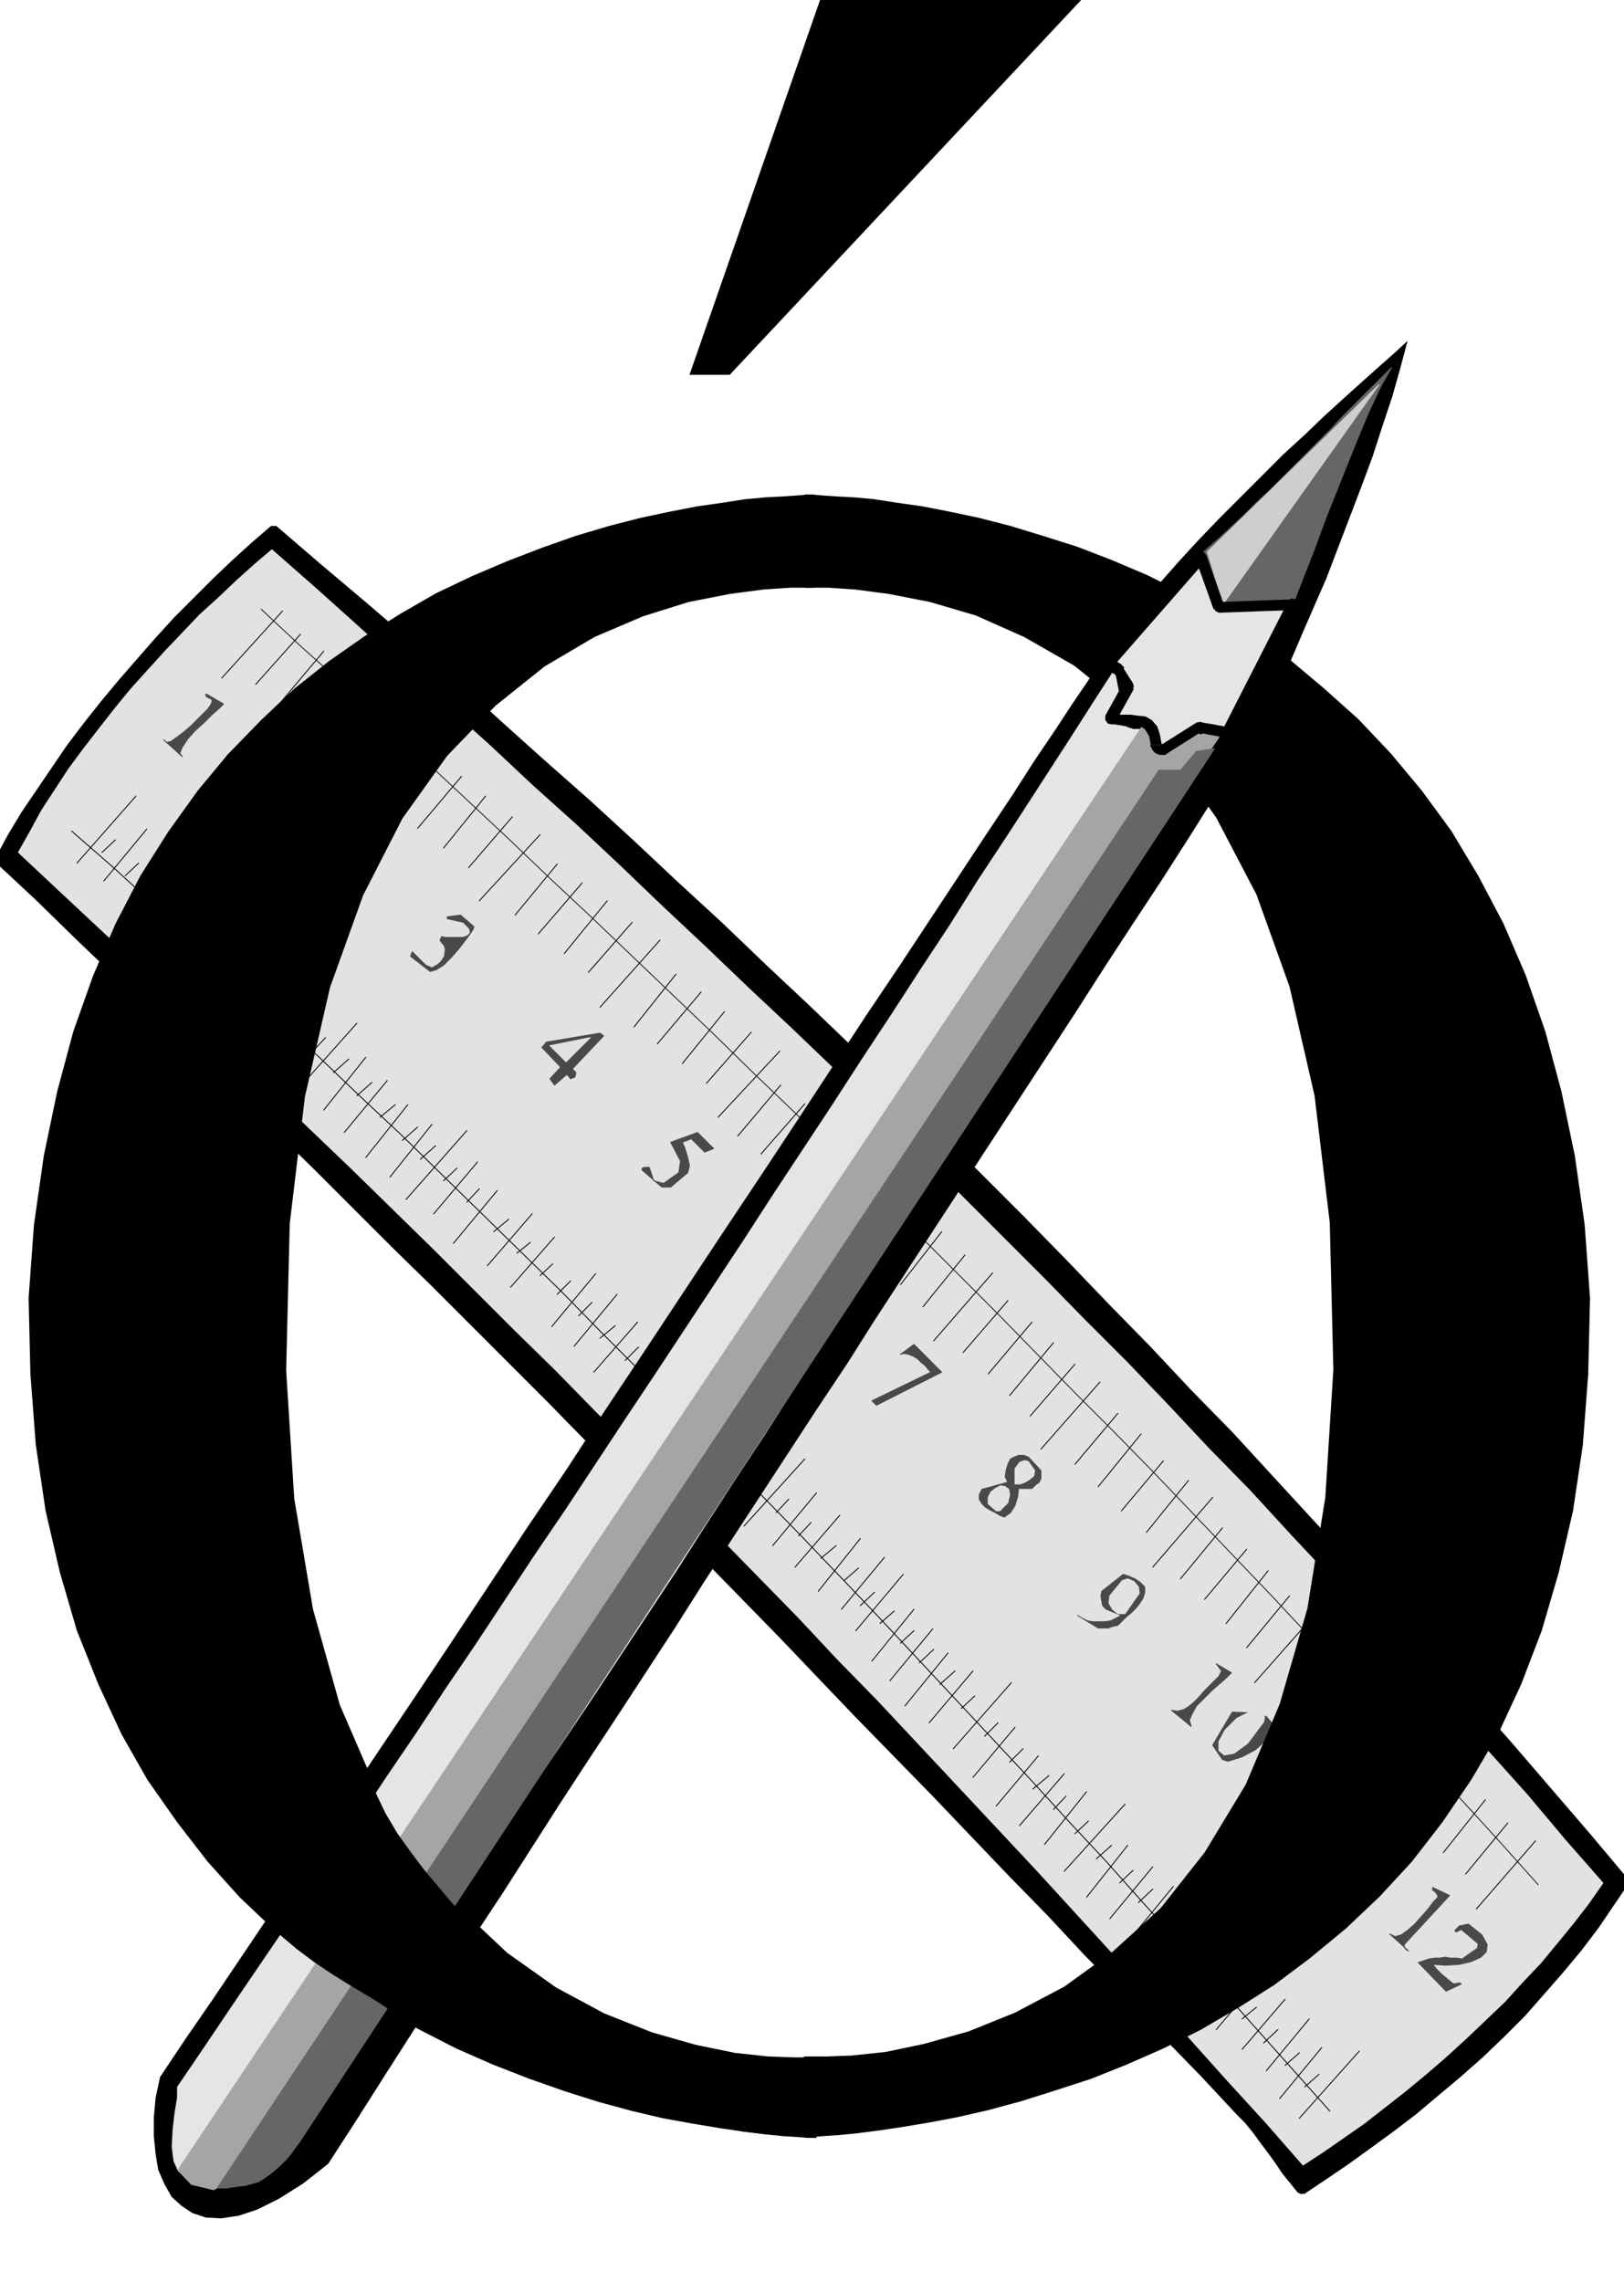<svg xmlns="http://www.w3.org/2000/svg" fill-rule="evenodd" height="2.551in" preserveAspectRatio="none" stroke-linecap="round" viewBox="0 0 1816 2551" width="1.816in"><style>.pen0{stroke:#000;stroke-width:1;stroke-linejoin:round}.pen1{stroke:none}.brush2{fill:#000}.brush3{fill:#e2e2e2}.brush4{fill:#494949}.pen2,.pen3{stroke:#494949;stroke-width:1;stroke-linejoin:round}.pen3{stroke:#e2e2e2}.brush5{fill:#666}.pen4{stroke:#666;stroke-width:1;stroke-linejoin:round}.brush8{fill:#e5e5e5}</style><path class="pen1 brush2" d="m306 592-21 19-22 20-21 20-22 22-21 21-21 23-21 23-20 23-20 24-19 24-19 25-17 25-17 25-16 25-15 25-14 25 45 42 44 43 45 43 44 42 45 43 44 43 44 43 44 43 44 44 43 43 44 43 44 44 43 43 44 44 43 44 43 43 43 44 44 44 43 44 43 44 42 44 43 45 43 44 43 44 42 44 43 45 43 44 42 45 43 44 42 45 43 44 42 45 9 10 9 11 8 11 9 12 8 11 8 12 9 11 8 10 24-16 25-16 25-18 26-19 25-19 25-21 25-21 24-22 24-23 23-23 22-24 21-24 20-24 19-25 17-25 16-25-42-50-43-50-43-50-44-50-44-50-44-50-45-49-45-49-46-50-45-49-47-48-46-49-47-48-47-49-47-48-47-47-48-48-48-47-48-47-49-47-49-46-48-46-50-46-49-46-49-45-50-45-50-44-49-45-50-44-50-43-51-43-50-43z"/><path class="pen1 brush2" fill-rule="nonzero" d="m4 957 1 6 14-24 15-25 15-25 17-25 17-25 19-25 19-24 20-24 20-23 21-22 21-23 21-21 22-22 21-20 22-20 20-19-6-8-22 19-22 20-21 20-22 22-21 21-21 23-21 24-20 23-20 24-19 24-19 25-17 25-17 25-17 25-15 25-14 26 1 6-1-6v4l4 2 3 1 3-3z"/><path class="pen1 brush2" fill-rule="nonzero" d="m1391 2356-42-45-43-44-42-45-43-44-42-45-43-44-43-45-42-44-43-44-43-44-43-45-42-44-43-44-43-44-44-44-43-44-43-43-43-44-44-44-43-43-44-44-44-43-43-43-44-44-44-43-44-43-44-43-45-43-44-42-45-43-44-43-45-42-8 8 45 42 44 43 45 43 44 42 45 43 44 43 44 43 44 43 44 44 43 43 44 43 44 44 43 43 44 44 43 44 43 43 43 44 44 44 43 44 43 44 42 44 43 45 43 44 43 44 42 44 43 45 43 44 42 45 43 44 42 45 43 44 42 45zm61 87 7 2-8-10-9-11-8-12-8-11-9-12-8-11-9-11-9-11-8 8 9 9 9 11 8 11 9 12 8 11 8 12 9 11 8 10 7 2-7-2 4 2 3-1 2-3-1-4z"/><path class="pen1 brush2" fill-rule="nonzero" d="m1812 2106-1-6-15 25-17 25-19 25-20 24-21 24-22 23-23 23-24 23-23 22-25 21-25 21-25 19-26 19-25 18-25 15-24 16 6 10 24-16 25-17 25-18 26-19 25-19 25-21 25-21 25-22 24-23 23-23 22-25 21-24 20-24 19-25 17-25 17-25-1-6 1 6 1-4-3-4h-4l-4 2z"/><path class="pen1 brush2" fill-rule="nonzero" d="M309 596h-6l50 43 51 43 50 43 49 44 49 45 51 44 49 45 49 45 49 46 50 46 48 46 49 46 49 47 48 47 48 47 48 48 47 47 47 48 47 49 47 48 46 49 47 48 45 49 46 50 45 49 45 49 44 49 44 50 44 50 43 50 43 50 42 50 8-6-42-50-43-50-43-50-44-50-44-50-44-51-45-49-45-49-46-50-45-49-47-48-46-49-47-48-47-49-47-48-47-47-48-48-48-47-48-47-49-47-49-46-48-46-50-46-49-46-49-45-51-45-49-44-49-45-51-44-50-43-51-43-50-43h-6z"/><path class="pen1 brush3" d="m20 953 47 44 46 43 47 44 47 44 46 45 46 44 47 45 46 44 46 45 46 45 46 46 45 45 46 45 45 46 46 46 45 46 45 46 45 46 45 46 44 47 45 46 44 47 44 47 44 47 44 47 43 47 43 47 44 48 42 47 43 48 43 47 42 48 23-15 23-16 23-16 23-18 23-18 23-19 22-19 23-21 21-20 22-21 20-22 20-21 19-23 18-22 17-22 16-23-43-49-42-50-44-49-43-48-44-49-45-49-44-48-45-48-45-49-46-47-45-48-46-48-47-47-46-47-47-47-47-47-47-47-47-46-47-47-48-46-48-45-48-46-48-45-48-46-48-45-49-44-48-45-49-44-49-44-48-44-49-44-49-43-20 17-20 18-20 19-21 19-19 20-20 21-19 21-19 21-18 22-18 23-17 22-17 23-15 23-15 23-13 24-13 23z"/><path class="pen1 brush4" d="m231 776 19 11-5 5-8 7-9 9-10 9-8 9-6 9-3 7 3 4-21-19 3 3 5-1 7-5 8-6 8-7 7-7 6-6 3-3 2-2 3-4 2-4v-3l-6-3-1-2v-1h1z"/><path class="pen2" fill="none" d="m231 776 19 11h0l-5 5-8 7-9 9-10 9-8 9-6 9-3 7 3 4-21-19h0l3 3 5-1 7-5 8-6 8-7 7-7 6-6 3-3h0l2-2 3-4 2-4v-3l-6-3h0l-1-2v-1h1"/><path class="pen1 brush4" d="m500 1025 15-2 15 13-1 3-4 6-6 8-7 9-8 9-8 8-8 5-7 2-22-17 2-5 7 7 8 8 7 3 7-4 4-4 3-5 1-8-1-3-1-2-2-2-2-3 2-4 4 1h20l5-2 3-3-1-5-7-7-18-4v-2z"/><path class="pen2" fill="none" d="m500 1025 15-2 15 13h0l-1 3-4 6-6 8-7 9-8 9-8 8-8 5-7 2-22-17h0l2-5 7 7 8 8 7 3h0l7-4 4-4 3-5 1-8h0l-1-3-1-2-2-2-2-3 2-4h0l4 1h20l5-2 3-3-1-5-7-7-18-4v-2"/><path class="pen1 brush4" d="m634 1201-14 12-5-7 12-13-21-22 5-6 60-10 4 3-35 37 4 4-1 5-5 2-4-5z"/><path class="pen2" fill="none" d="m634 1201-14 12-5-7 12-13-21-22 5-6 60-10 4 3-35 37h0l4 4-1 5-5 2-4-5"/><path class="pen1 brush3" d="m633 1187 27-27-45 9 18 18z"/><path class="pen3" fill="none" d="m633 1187 27-27-45 9 18 18"/><path class="pen1 brush4" d="m798 1284-10 4-15-15-10 4 3 7 3 10 2 9-2 8-19 16h-10l-22-19v-2l3-1h5l5 15 11 3 17-12 2-13-11-21 30-11 18 18z"/><path class="pen2" fill="none" d="m798 1284-10 4-15-15-10 4h0l3 7 3 10 2 9-2 8-19 16h-10l-22-19h0v-2l3-1h5l5 15 11 3 17-12 2-13-11-21 30-11 18 18"/><path class="pen1 brush4" d="m1022 1503 31 31-73 37-5-5 66-32-3-3-3-4-5-4-4-4-5-3-5-2-5-1-4 1 15-11z"/><path class="pen2" fill="none" d="m1022 1503 31 31-73 37-5-5 66-32h0l-3-3-3-4-5-4-4-4-5-3-5-2-5-1-4 1 15-11"/><path class="pen1 brush4" d="m1127 1657-3-6 1-7 2-7 3-6 4-2 5-2h6l5 2 14 15v9l-2 4-4 3-4 4h-15l-1 9-3 10-5 8-7 5-5-2-5-3-6-3-5-3-4-4-3-5v-5l3-6 29-8z"/><path class="pen2" fill="none" d="M1127 1657h0l-3-6 1-7 2-7 3-6h0l4-2 5-2h6l5 2 14 15h0v9l-2 4-4 3-4 4h-15 0l-1 9-3 10-5 8-7 5h0l-5-2-5-3-6-3-5-3-4-4-3-5v-5l3-6 29-8"/><path class="pen1 brush3" d="M1135 1659h6l5-2 5-3 5-4 1-6-7-10-3-1h-2l-3 1-2 1-5 7v17z"/><path class="pen3" fill="none" d="M1135 1659h6l5-2 5-3 5-4 1-6-7-10h0l-3-1h-2l-3 1-2 1-5 7v17"/><path class="pen1 brush3" d="m1105 1681 9 8h4l9-9 2-9-1-6-4-3-5-1-6 3-5 4-3 6v7z"/><path class="pen3" fill="none" d="m1105 1681 9 8h4l9-9h0l2-9-1-6-4-3-5-1-6 3-5 4-3 6v7"/><path class="pen1 brush4" d="m1205 1806 5 3 6 3 6 1h13l7-1 6-3 6-3-17-7-4-4-1-5-1-6 1-5 24-19 6 2 7 3 6 4 5 5v7l-2 6-4 6-4 5-5 5-5 4-5 5-5 5-5 1-6 2h-11l-23-14z"/><path class="pen2" fill="none" d="M1205 1806h0l5 3 6 3 6 1h13l7-1 6-3 6-3-17-7h0l-4-4-1-5-1-6 1-5 24-19h0l6 2 7 3 6 4 5 5h0v7l-2 6-4 6-4 5-5 5-5 4-5 5-5 5h0l-5 1-6 2h-11l-23-14"/><path class="pen1 brush3" d="m1258 1804 16-23-1-7-5-6-7-3-6 2-14 17-1 8 4 7 6 5h8z"/><path class="pen3" fill="none" d="m1258 1804 16-23h0l-1-7-5-6-7-3-6 2-14 17h0l-1 8 4 7 6 5h8"/><path class="pen1 brush4" d="m1360 1860 17 10-6 6-8 7-8 7-9 9-8 8-5 9-3 7 2 7-22-18 7 1 7-2 5-3 6-5 6-6 5-6 6-6 6-6 2-2 3-3 2-4 1-2-6-8z"/><path class="pen2" fill="none" d="m1360 1860 17 10h0l-6 6-8 7-8 7-9 9-8 8-5 9-3 7 2 7-22-18h0l7 1 7-2 5-3 6-5 6-6 5-6 6-6 6-6h0l2-2 3-3 2-4 1-2-6-8"/><path class="pen1 brush4" d="m1373 1969-6-2-11-16 22-37 24 1 14 4 7 8-1 9-7 10-11 10-15 8-16 5z"/><path class="pen2" fill="none" d="m1373 1969-6-2-11-16 22-37h0l24 1 14 4 7 8-1 9-7 10-11 10-15 8-16 5"/><path class="pen1 brush3" d="m1405 1910-22 11-13 13-7 13v10l6 5 11-2 15-11 18-24 1-5-1-6-3-4h-5z"/><path class="pen3" fill="none" d="M1405 1910h0l-22 11-13 13-7 13v10l6 5 11-2 15-11 18-24h0l1-5-1-6-3-4h-5"/><path class="pen1 brush4" d="m1602 2110 19 9-50 54-1 2 1 3 2 2 2 1-21-19 6 3 7-2 7-5 8-7 8-9 7-8 6-8 5-5-1-3-2-3-3-2v-3z"/><path class="pen2" fill="none" d="m1602 2110 19 9-50 54h0l-1 2 1 3 2 2 2 1-21-19h0l6 3 7-2 7-5 8-7 8-9 7-8 6-8 5-5h0l-1-3-2-3-3-2v-3"/><path class="pen0" fill="none" d="M1487 2360h0l-41-46-42-47-41-46-42-47-42-46-42-47-43-46-42-46-43-46-43-46-43-46-43-46-43-45-44-46-44-45-44-46-44-45-44-44-45-45-44-45-45-44-45-44-45-44-45-44-46-43-45-43-46-43-46-43-46-42-46-42-46-42-47-41m1373 1439 67-75m-89 53 47-57m-62 26 48-58m-75 34 48-56m-77 34 49-58m-80 39 67-75m-88 43 69-75m-88 49 49-56m-73 30 47-57m-71 36 48-58m-74 34 46-58m-71 29 68-75m-90 45 47-59m-75 38 50-58m-76 36 47-56m-73 24 47-56m-69 24 65-74m-92 45 49-58m-76 39 48-59m-65 31 48-58m-68 36 47-58m-65 24 53-63m-69 39 48-58m-74 38 47-59m-73 32 50-58m-75 34 49-59m-81 37 68-75m-90 47 48-56m-74 35 47-59m-71 35 47-58m-72 32 49-58m-93 11 47-59m-74 33 49-56m-71 27 48-58m-73 36 49-59m-95 15 49-56m-75 32 50-58m-88 33 49-59m-71 26 49-58m-80 42 68-77m-86 52 47-59m-74 37 47-59m-71 31 48-58m-71 33 47-59m-77 37 67-75m-85 43 48-57m-76 32 48-58m-75 31 47-59m-65 31 47-58m-79 38 67-75m-83 43 50-59m-75 37 49-56m-75 32 48-56m-74 32 48-58m-78 38 66-75m-23 49-15 14m41 12-15 14m41 9-15 15m40 11-16 15m41 11-16 15m42 11-16 14m41 11-15 15m41 10-16 14m42 10-17 15m47 5-14 15m40 9-17 15m43 11-17 15m43 10-17 14m42 11-17 15m37 6-17 15m41 10-15 14m40 9-14 15m47 19-17 14m41 12-15 12m40 12-14 13m34 6-15 15m39 9-15 15m41 11-17 14m43 10-15 15m41 11-16 15m34 4-16 15m38 9-17 14m44 12-17 15m44 11-16 15m42 13-14 14m36 7-14 15m39 11-14 15m42 11-17 14m42 11-16 14m34 13-16 15m38 6-16 14m38 8-15 14m37 7-16 15m40 9-17 15m39 13-15 14m41 16-15 15m43 14-15 15m44 15-18 15m37 8-14 15m39 13-15 14m41 13-17 15m41 13-15 14m37 7-16 15m39 13-14 15m36 9-16 14m40 12-16 15m40 11-16 15m39 13-16 13m40 12-16 15m40 11-16 14m38 10-16 14M316 683l-68 75m88-49-50 56m76-37-48 57m76-34-49 57m77-35-48 56m78-36-65 75m85-45-67 76m88-52-47 58m74-37-49 58m76-36-47 58m77-35-49 57m80-37-68 74m87-41-47 57m75-36-49 57m77-37-48 59m76-35-49 56m80-36-67 75m85-37-47 59m75-39-49 58m75-36-47 58m77-35-50 57m82-36-69 74m70-36-48 57m75-36-49 56m73-32-50 60m76-36-48 59m86-44-68 77m82-43-47 59m75-37-48 60m71-36-46 59m72-33-47 58m78-38-66 76m83-45-50 58m77-34-49 58m73-35-49 59m73-35-50 58m78-38-66 75m86-40-48 57m74-34-48 59m73-29-47 56m75-34-47 58m74-39-67 78m78-44-47 57m74-33-47 56m71-32-47 59m71-31-48 58m77-38-68 77m86-45-47 58m75-34-48 60m77-30-50 56m66-30-47 58m80-37-67 73m82-40-50 54m76-35-50 58m75-35-47 59"/><path class="pen1 brush5" d="M366 976h-5l-4-2-5-2-4-4-4-4-4-3-3-4-3-4h22l7-1 8-1 7-1 6-3 7-4 6-16-6-14-14-6-19 5 5-1 6 1 6 1 6 3 5 13-5 8-6 5-8 4-9 2-10 1-10 1h-17l30 33 15-7z"/><path class="pen4" fill="none" d="M366 976h0-5l-4-2-5-2-4-4-4-4-4-3-3-4-3-4h22l7-1 8-1 7-1 6-3 7-4 6-16-6-14-14-6-19 5h0l5-1 6 1 6 1 6 3 5 13h0l-5 8-6 5-8 4-9 2-10 1-10 1h-17l30 33 15-7"/><path class="pen1 brush4" d="m1634 2218-17 8-31-32 6-2 6-2 6-1h6l6-1 6 1h7l6 1 17-12 1-5-19-16-6 3-1-2 5-5 10-2 15 12 6 11-1 8-6 6-11 5-13 3-15 1-15-1 5 6 5 5 6 5 6 5 2 1 4-1h3l1 1z"/><path class="pen2" fill="none" d="m1634 2218-17 8-31-32h0l6-2 6-2 6-1h6l6-1 6 1h7l6 1 17-12 1-5-19-16h0l-6 3-1-2 5-5 10-2h0l15 12 6 11-1 8-6 6-11 5-13 3-15 1-15-1h0l5 6 5 5 6 5 6 5h0l2 1 4-1h3l1 1"/><path fill="none" style="stroke:#191919;stroke-width:1;stroke-linejoin:round" d="M292 681h0l46 43 47 42 46 43 46 43 46 43 46 43 46 44 46 43 46 44 45 43 46 44 45 44 46 44 45 45 45 44 45 44 45 45 45 45 44 45 44 45 45 45 44 45 44 46 43 45 44 46 43 46 43 46 43 46 42 46 43 46 42 46 42 47"/><path class="pen0" fill="none" d="m1686 2038-47 57m78-37-66 76"/><path class="pen1 brush4" d="m882 1444-1 7 6-1 9-4 5-3 8-16-6-14-14-7 21-7 25 8-5-5-6-4-7-3-7-2h-14l-7 2-7 3-2 9 3 3 6 1 7 2 3 13-17 18z"/><path class="pen2" fill="none" d="M882 1444h0l-1 7 6-1 9-4 5-3 8-16-6-14-14-7 21-7 25 8h0l-5-5-6-4-7-3-7-2h-14l-7 2-7 3h0l-2 9 3 3 6 1 7 2 3 13-17 18"/><path class="pen1 brush4" d="m882 1411 2-5-4-5-5-2-2 5-13 23 6 18 3 2 3 2 3 1 3 1 3-1 1-1 1-3-1-2-5-3-5-3-4-3-1-4 15-20z"/><path class="pen2" fill="none" d="M882 1411h0l2-5-4-5-5-2-2 5-13 23 6 18h0l3 2 3 2 3 1 3 1h0l3-1 1-1 1-3-1-2h0l-5-3-5-3-4-3-1-4 15-20"/><path class="pen1 brush4" d="M1485 2069v18l4-2 2-3h-2l48-52-21-7 3 1 2 3 1 4-1 3-35 35h-1z"/><path class="pen2" fill="none" d="M1485 2069v14h0v4l4-2 2-3h-2l48-52-21-7h0l3 1 2 3 1 4-1 3-35 35h-1"/><path class="pen1 brush4" d="M1485 1988v19l15-13-2-1-5-2-5-2-3-1z"/><path class="pen2" fill="none" d="M1485 1988v19l15-13h0l-2-1-5-2-5-2-3-1"/><path class="pen1 brush4" d="M1485 2007v-19 3l-1 3-1 3-41 37-6-4 20 22-4-7 33-38z"/><path class="pen2" fill="none" d="M1485 2007v-19h0v3l-1 3-1 3-41 37-6-4 20 22-4-7 33-38"/><path class="pen1 brush4" d="M1485 2083v-14l-6 3-7-5 13 16z"/><path class="pen2" fill="none" d="M1485 2083v-14l-6 3-7-5 13 16"/><path class="pen1 brush2" d="M899 2299h25l28-1 38-4 43-9 50-14 52-21 55-29 54-39 54-49 49-62 46-76 38-90 31-107 20-124 9-143-4-164-17-142-28-122-37-103-45-86-50-70-54-56-55-44-56-32-54-24-51-15-46-9-38-5-30-2h-26V553h9l12 1 15 1 19 1 22 2 26 4 28 4 31 6 33 7 35 9 36 11 38 12 39 15 40 17 40 20 40 22 40 25 40 28 38 32 38 34 36 38 35 42 33 45 30 50 28 53 25 58 22 63 18 67 15 72 11 77 6 82-2 85-6 79-11 74-16 69-19 65-23 60-26 56-30 51-32 47-34 44-36 39-38 36-40 33-40 30-41 26-41 24-42 21-41 18-40 16-40 13-38 12-37 10-35 8-32 6-30 5-27 4-24 3-20 2-16 1-12 1h-10v-90z"/><path class="pen1 brush2" d="M913 2300h-25l-29-1-37-4-44-9-49-14-53-21-54-29-55-39-53-50-50-62-45-75-39-90-30-107-21-124-9-143 4-164 17-142 28-122 37-103 44-86 50-70 54-56 55-44 56-33 54-23 51-16 46-9 38-5 30-2h26l1-104h-9l-12 1-15 1-19 1-22 2-26 4-28 4-31 6-33 7-35 9-37 11-37 13-39 15-40 17-40 19-40 23-40 25-40 28-39 31-37 35-37 38-34 41-33 46-31 49-28 54-25 58-22 62-18 67-15 72-11 77-6 82 2 85 6 79 11 74 16 69 19 65 24 60 26 56 29 51 33 47 34 44 36 40 38 36 40 33 40 29 41 27 42 23 41 21 41 18 41 16 40 14 38 12 37 10 34 8 33 6 30 5 27 4 24 3 20 2 16 1 12 1h10v-90z"/><path class="pen1 brush2" d="m367 2419-28 22-27 17-24 12-21 7-20 3-17-1-15-5-12-8-11-10-8-14-7-16-3-18-2-20v-21l2-22 5-23 28-42 31-45 33-49 35-52 37-55 38-58 40-60 41-61 42-63 43-65 43-65 44-65 43-66 44-66 43-65 43-65 42-63 41-62 40-61 38-58 37-55 35-53 33-50 31-47 28-42 25-39 23-34 19-29 17-25 12-19 9-13 5-7 16-22 18-23 19-24 22-25 22-24 24-25 24-24 24-24 24-24 24-22 23-22 22-20 20-18 19-17 17-15 14-13-8 30-9 32-11 33-11 34-13 35-13 34-13 34-13 34-14 32-13 30-12 28-12 26-11 23-10 20-8 15-7 12-33 50-32 51-32 50-33 50-32 49-32 50-32 49-32 49-32 49-32 49-32 49-32 49-32 49-31 49-32 48-32 49-32 49-32 49-32 49-31 49-32 49-32 49-33 50-32 49-32 50-32 50-33 50-32 50-33 51-32 50-33 52-33 51z"/><path class="pen1 brush5" d="m1446 675 10-26 13-33 14-38 16-40 16-40 15-36 14-30 12-21-14 14-13 13-14 14-14 14-13 14-14 14-14 14-13 13-14 14-14 14-14 13-14 14-14 13-14 13-15 13-14 13 11 87 101-40z"/><path class="pen4" fill="none" d="M1446 675h0l10-26 13-33 14-38 16-40 16-40 15-36 14-30 12-21h0l-14 14-13 13-14 14-14 14-13 14-14 14-14 14-13 13-14 14-14 14-14 13-14 14-14 13-14 13-15 13-14 13 11 87 101-40"/><path class="pen1" style="fill:#cecece" d="m1368 675 174-245-192 187 18 58z"/><path fill="none" style="stroke:#cecece;stroke-width:1;stroke-linejoin:round" d="m1368 675 174-245-192 187 18 58"/><path class="pen1 brush8" d="m1382 804-33 50-32 50-33 50-32 50-33 50-32 50-33 50-32 51-32 50-33 51-32 50-32 51-33 50-32 50-33 51-32 50-33 50-33 51-32 50-33 50-33 50-33 50-33 49-34 50-33 49-34 50-34 49-33 49-35 48-34 49-34 48-35 48-8 8-12 9-14 8-15 7-15 6-15 5-13 3-10 1-21-3-12-10-7-14-2-18 1-19 2-19 3-17v-14l34-50 33-49 34-50 34-50 33-49 34-50 33-50 34-50 33-50 34-50 33-50 33-50 34-50 33-50 33-50 34-51 33-50 33-50 33-50 33-51 33-50 33-50 33-51 33-50 33-51 33-50 32-51 33-50 33-51 33-51 32-50 33-51 16 81 115-2z"/><path class="pen1 brush2" fill-rule="nonzero" d="m334 2403 35-48 34-48 34-49 35-48 33-49 34-49 34-50 33-49 34-50 33-49 33-50 33-50 33-50 32-50 33-51 33-50 32-50 33-51 32-50 33-50 33-51 31-50 33-51 33-50 31-51 33-50 32-50 33-50 32-50 33-50 32-50 33-50-14-10-33 50-32 50-33 50-32 50-33 50-32 50-33 50-33 51-31 50-33 51-33 50-31 51-33 50-32 50-33 51-32 50-33 50-33 51-32 50-33 50-33 50-33 50-33 49-34 50-33 49-34 50-34 49-33 49-35 48-34 49-34 48-35 48z"/><path class="pen1 brush2" fill-rule="nonzero" d="m225 2454 11-1 14-3 16-6 15-6 16-7 15-9 13-9 9-10-14-10-7 6-11 9-13 7-14 7-15 6-14 4-12 3-9 1zm-43-128-2 5v14l-3 16-2 20-1 19 2 20 9 17 16 13 24 4v-18l-18-2-8-7-5-11-2-16 1-19 2-18 3-18v-14l-2 5 2-5-3-7-6-2-6 2-3 7z"/><path class="pen1 brush2" fill-rule="nonzero" d="m1260 724-16-4-33 51-32 50-33 51-33 51-33 50-32 51-33 50-33 51-33 50-33 51-33 50-33 50-33 51-33 50-33 50-33 50-34 51-33 50-33 50-34 50-33 50-33 50-34 50-33 50-34 50-33 50-34 50-33 49-34 50-34 50-33 49-34 50 14 10 34-50 33-49 34-50 34-50 33-49 34-50 33-50 34-50 33-50 34-50 33-50 33-50 34-50 33-50 33-50 34-51 33-50 33-50 33-50 33-51 33-50 33-50 33-51 33-50 33-51 33-50 32-51 33-50 33-51 33-51 32-50 33-51-16-4 16 4 1-7-3-5-6-2-6 4z"/><path class="pen1 brush2" fill-rule="nonzero" d="m1267 797 9 8-16-81-18 2 16 81 9 8-9-8 3 6 7 2 6-3 2-7z"/><path class="pen1 brush2" fill-rule="nonzero" d="m1389 809-7-14-115 2v18l115-2-7-14 7 14 7-3 2-6-2-6-7-3z"/><path class="pen1" style="fill:#a5a5a5" d="m1387 789-34 50-33 50-34 50-33 50-33 50-34 50-33 50-33 50-33 51-33 50-33 50-33 50-33 51-33 50-33 50-32 51-33 50-33 50-33 51-33 50-32 50-33 51-33 50-33 50-32 51-33 50-33 50-33 50-32 51-33 50-33 50-33 50-93 52-25-6-15-16L1292 790l95-1z"/><path fill="none" style="stroke:#a5a5a5;stroke-width:1;stroke-linejoin:round" d="M1387 789h0l-34 50-33 50-34 50-33 50-33 50-34 50-33 50-33 50-33 51-33 50-33 50-33 50-33 51-33 50-33 50-32 51-33 50-33 50-33 51-33 50-32 50-33 51-33 50-33 50-32 51-33 50-33 50-33 50-32 51-33 50-33 50-33 50-93 52-25-6-15-16L1292 790l95-1"/><path class="pen1 brush8" d="m1372 821 74-145-83 3-20-56-104 119 11 6 12 19-20 36 12 2 10 1h8l7 1 5 3 4 5 3 7 2 11 1 2 2 2 2 1h3l38-24h7l5 1 6 1 5 1 5 1 3 2 2 1z"/><path class="pen1 brush2" fill-rule="nonzero" d="m1446 682-6-9-74 145 12 6 74-145-6-9 6 9v-5l-3-4-5-1-4 4z"/><path class="pen1 brush2" fill-rule="nonzero" d="m1357 681 6 4 83-3v-12l-83 3 6 4-6-4-4 2-2 4 2 4 4 2z"/><path class="pen1 brush2" fill-rule="nonzero" d="m1348 627-11-2 20 56 12-4-20-56-11-2 11 2-3-4h-4l-4 3-1 5z"/><path class="pen1 brush2" fill-rule="nonzero" d="m1242 736 2 10 104-119-10-8-104 119 2 10-2-10-1 5 2 3 5 2 4-2z"/><path class="pen1 brush2" fill-rule="nonzero" d="m1255 745-2-3-11-6-6 12 11 6-2-3 2 3h5l4-3 1-5-4-4z"/><path class="pen1 brush2" fill-rule="nonzero" d="m1268 770-1-6-12-19-10 6 12 19-1-6 1 6 4 2 4-1 3-3-1-4z"/><path class="pen1 brush2" fill-rule="nonzero" d="m1243 797 5 9 20-36-12-6-20 36 5 9-5-9v5l3 4 5 1 4-4z"/><path class="pen1 brush2" fill-rule="nonzero" d="m1300 833-1-1-2-11-3-9-6-7-7-4-9-1-8-1h-10l-11-2-2 12 13 2 10 2 8-1 5 1 3 2 2 3 3 5 2 11-1-1z"/><path class="pen1 brush2" fill-rule="nonzero" d="m1298 833 1-1h1l-1-1 1 2h-14l3 6 3 3 5 2h6l1-1-1 1 4-3v-5l-3-3-5-1z"/><path class="pen1 brush2" fill-rule="nonzero" d="m1337 808-1 1-38 24 6 10 38-24-1 1 1-1 2-4v-4l-4-3-4 1z"/><path class="pen1 brush2" fill-rule="nonzero" d="M1366 818h11l-4-4-4-2-6-1-5-1-6-1-6-1-4-1-5 1 4 12 1 1 4-1 4 1 6 1 5 1 4 1 2 2v-2h11-11l4 2 4-1 3-3-1-4z"/><path class="pen1 brush5" d="M1296 861h24l18-21 20-3L334 2396l-1 1-3 4-4 6-6 7-7 7-8 7-8 6-8 5-7 2-7 2-8 1-7 1-7 1h-10L1296 861z"/><path class="pen4" fill="none" d="M1296 861h24l18-21 20-3L334 2396h0l-1 1-3 4-4 6-6 7-7 7-8 7-8 6-8 5h0l-7 2-7 2-8 1-7 1-7 1h-10L1296 861"/><path class="pen1 brush2" d="m523 2147-17-19-16-19-16-19-15-20-15-21-13-22-12-25-10-28-113 171 17 18 19 16 20 15 21 14 21 13 22 13 20 13 19 13 68-113zM1209 0H917L771 419h45L1209 0z"/></svg>

